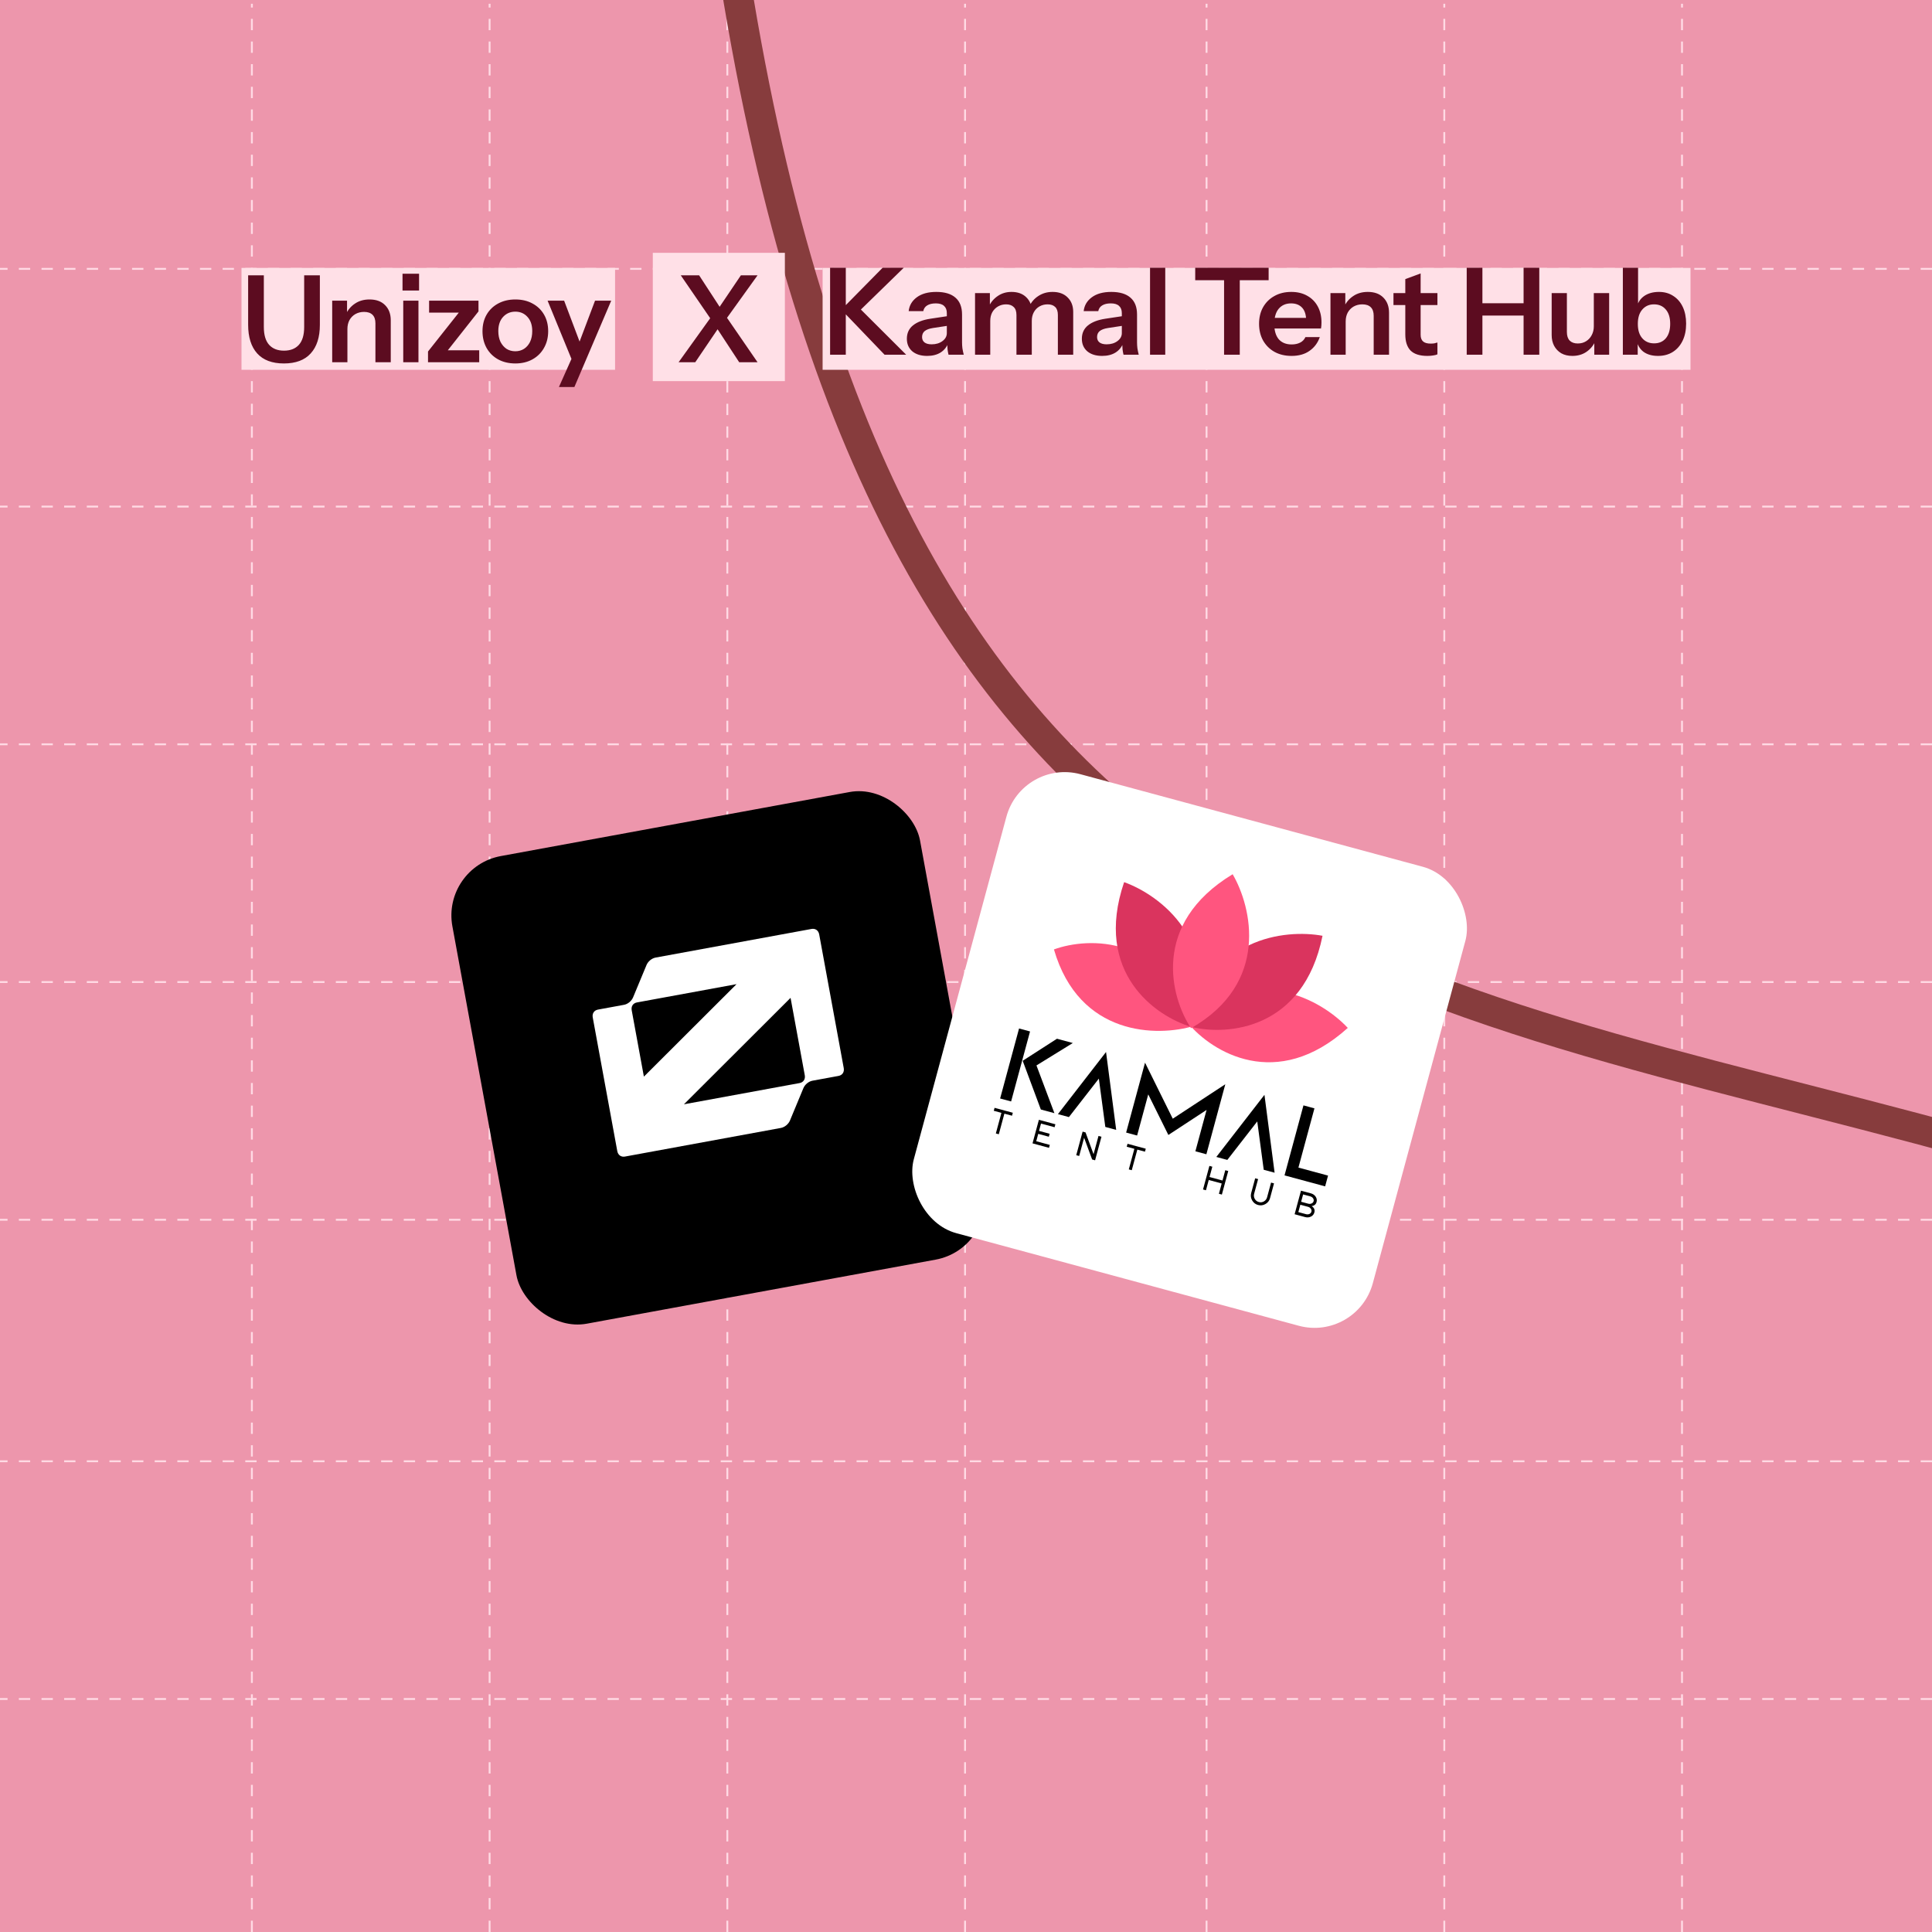 <svg width="512" height="512" viewBox="0 0 512 512" fill="none" xmlns="http://www.w3.org/2000/svg">
<g clip-path="url(#clip0_2946_344)">
<rect width="512" height="512" fill="#ED96AC"/>
<line x1="512" y1="387.25" x2="-2.75338e-08" y2="387.25" stroke="#FFDAE4" stroke-width="0.5" stroke-dasharray="3 3"/>
<line x1="512" y1="197.25" x2="-2.75338e-08" y2="197.25" stroke="#FFDAE4" stroke-width="0.5" stroke-dasharray="3 3"/>
<line x1="512" y1="71.25" x2="-2.75338e-08" y2="71.25" stroke="#FFDAE4" stroke-width="0.5" stroke-dasharray="3 3"/>
<line x1="512" y1="134.25" x2="-2.75338e-08" y2="134.25" stroke="#FFDAE4" stroke-width="0.5" stroke-dasharray="3 3"/>
<line x1="512" y1="323.25" x2="-2.75338e-08" y2="323.25" stroke="#FFDAE4" stroke-width="0.5" stroke-dasharray="3 3"/>
<line x1="512" y1="450.25" x2="-2.75338e-08" y2="450.25" stroke="#FFDAE4" stroke-width="0.5" stroke-dasharray="3 3"/>
<line x1="512" y1="260.25" x2="-2.75338e-08" y2="260.25" stroke="#FFDAE4" stroke-width="0.5" stroke-dasharray="3 3"/>
<line x1="129.75" y1="512" x2="129.75" y2="1" stroke="#FFDAE4" stroke-width="0.5" stroke-dasharray="3 3"/>
<line x1="445.75" y1="512" x2="445.75" y2="1" stroke="#FFDAE4" stroke-width="0.5" stroke-dasharray="3 3"/>
<line x1="319.75" y1="512" x2="319.75" y2="1" stroke="#FFDAE4" stroke-width="0.5" stroke-dasharray="3 3"/>
<line x1="66.75" y1="512" x2="66.75" y2="1" stroke="#FFDAE4" stroke-width="0.5" stroke-dasharray="3 3"/>
<line x1="382.75" y1="512" x2="382.75" y2="1" stroke="#FFDAE4" stroke-width="0.5" stroke-dasharray="3 3"/>
<line x1="192.75" y1="512" x2="192.75" y2="1" stroke="#FFDAE4" stroke-width="0.5" stroke-dasharray="3 3"/>
<line x1="255.75" y1="512" x2="255.75" y2="1" stroke="#FFDAE4" stroke-width="0.5" stroke-dasharray="3 3"/>
<path d="M67 -1609C141 -921 692.567 -1440 829.5 -808C966.433 -176 122.716 -726.322 187.5 -63C244 515.5 663 50 936 702" stroke="#873C3D" stroke-width="8"/>
<g filter="url(#filter0_d_2946_344)">
<rect x="117" y="225.754" width="126" height="126" rx="16" transform="rotate(-10.404 117 225.754)" fill="black"/>
</g>
<path fill-rule="evenodd" clip-rule="evenodd" d="M157.084 269.637L163.585 305.045C163.78 306.107 164.599 306.689 165.631 306.5L206.941 298.915C207.974 298.725 208.958 297.886 209.353 296.935L212.906 288.376C213.301 287.426 214.285 286.586 215.318 286.396L222.203 285.132C223.236 284.943 223.794 284.108 223.599 283.046L217.098 247.638C216.903 246.575 216.084 245.994 215.052 246.183L173.742 253.768C172.709 253.957 171.725 254.797 171.33 255.748L167.777 264.306C167.382 265.257 166.398 266.097 165.365 266.286L158.48 267.551C157.447 267.74 156.889 268.575 157.084 269.637ZM170.638 285.317L195.19 260.811L168.808 265.654C167.775 265.844 167.216 266.679 167.411 267.741L170.638 285.317ZM181.247 292.652L211.875 287.028C212.908 286.839 213.467 286.004 213.272 284.942L209.508 264.442L181.247 292.652Z" fill="white"/>
<g filter="url(#filter1_d_2946_344)">
<rect x="270.881" y="197" width="126" height="126" rx="16" transform="rotate(15.127 270.881 197)" fill="white"/>
</g>
<path d="M316.397 271.886C306.832 274.774 286.023 274.762 279.305 251.609C288.455 248.275 308.684 247.662 316.397 271.886Z" fill="#FF557F"/>
<path d="M357.176 272.407C350.37 265.092 332.39 254.616 314.919 271.23C321.143 278.721 338.307 289.444 357.176 272.407Z" fill="#FF557F"/>
<path d="M297.904 233.778C307.313 237.14 324.041 249.517 315.683 272.13C306.342 269.373 289.709 257.843 297.904 233.778Z" fill="#DA345E"/>
<path d="M350.483 247.994C340.662 246.157 319.976 248.417 315.8 272.161C325.258 274.487 345.434 272.91 350.483 247.994Z" fill="#DA345E"/>
<path d="M326.664 231.68C331.711 240.303 336.57 260.536 315.631 272.486C310.248 264.37 304.917 244.847 326.664 231.68Z" fill="#FF557F"/>
<path d="M340.413 311.49L345.43 292.938L348.341 293.725L344.097 309.423L351.946 311.545L351.174 314.399L340.413 311.49Z" fill="black"/>
<path d="M325.253 307.39L322.341 306.603L335.093 290.142L337.783 310.778L334.9 309.999L333.186 297.192L325.253 307.39Z" fill="black"/>
<path d="M319.754 294.143L309.628 300.777L304.296 290.024L301.348 300.927L298.437 300.14L303.445 281.616L310.794 296.467L324.718 287.338L319.702 305.89L316.79 305.103L319.754 294.143Z" fill="black"/>
<path d="M283.272 296.041L280.361 295.254L293.112 278.793L295.803 299.429L292.92 298.649L291.206 285.843L283.272 296.041Z" fill="black"/>
<path d="M279.43 295.001L275.834 294.028L271.023 281.119L280.108 275.275L284.304 276.41L274.672 282.351L279.43 295.001ZM270.061 272.559L272.972 273.346L267.956 291.898L265.044 291.111L270.061 272.559Z" fill="black"/>
<path d="M348.317 321.314C348.177 321.831 347.866 322.2 347.385 322.421C346.916 322.645 346.42 322.687 345.897 322.545L343.087 321.786L344.775 315.542L347.425 316.258C347.942 316.398 348.35 316.681 348.65 317.107C348.955 317.559 349.04 318.038 348.903 318.544C348.731 319.18 348.295 319.541 347.596 319.626C348.264 320.056 348.505 320.618 348.317 321.314ZM348.118 318.331C348.197 318.04 348.137 317.765 347.939 317.508C347.764 317.282 347.522 317.127 347.212 317.043L345.339 316.537L344.813 318.481L346.687 318.988C346.996 319.071 347.284 319.057 347.55 318.944C347.85 318.827 348.039 318.623 348.118 318.331ZM347.541 321.104C347.618 320.819 347.557 320.547 347.359 320.289C347.185 320.057 346.944 319.9 346.635 319.816L344.601 319.266L344.073 321.219L346.107 321.769C346.41 321.851 346.698 321.837 346.971 321.725C347.27 321.608 347.46 321.401 347.541 321.104Z" fill="black"/>
<path d="M336.574 317.517C336.389 318.201 335.986 318.721 335.367 319.076C334.74 319.437 334.085 319.524 333.401 319.339C332.717 319.154 332.195 318.748 331.835 318.121C331.479 317.502 331.394 316.85 331.578 316.166L332.635 312.26L333.411 312.47L332.354 316.376C332.231 316.834 332.288 317.284 332.526 317.724C332.769 318.147 333.131 318.424 333.613 318.554C334.089 318.683 334.538 318.626 334.961 318.383C335.389 318.122 335.665 317.763 335.789 317.305L336.845 313.398L337.63 313.61L336.574 317.517Z" fill="black"/>
<path d="M323.809 316.574L323.024 316.361L323.762 313.632L320.328 312.704L319.59 315.433L318.814 315.223L320.502 308.979L321.278 309.189L320.54 311.919L323.974 312.847L324.712 310.118L325.497 310.33L323.809 316.574Z" fill="black"/>
<path d="M303.429 305.205L301.404 304.658L299.928 310.117L299.143 309.904L300.619 304.446L298.594 303.898L298.807 303.113L303.641 304.42L303.429 305.205Z" fill="black"/>
<path d="M290.211 307.489L289.426 307.276L287.299 301.514L285.992 306.348L285.216 306.138L286.904 299.895L287.68 300.104L289.805 305.876L291.114 301.033L291.899 301.245L290.211 307.489Z" fill="black"/>
<path d="M277.999 304.186L273.628 303.004L275.316 296.761L279.687 297.943L279.475 298.727L275.88 297.755L275.354 299.7L278.164 300.46L277.952 301.245L275.142 300.485L274.614 302.438L278.209 303.41L277.999 304.186Z" fill="black"/>
<path d="M268.195 295.677L266.17 295.13L264.694 300.588L263.909 300.376L265.385 294.917L263.36 294.37L263.572 293.585L268.407 294.892L268.195 295.677Z" fill="black"/>
<rect x="64" y="71" width="99" height="27" fill="#FFE0E7"/>
<path d="M75.232 96.32C72.117 96.32 69.76 95.435 68.16 93.664C66.56 91.893 65.76 89.355 65.76 86.048V72.96H69.92V86.656C69.92 88.768 70.389 90.347 71.328 91.392C72.267 92.416 73.579 92.928 75.264 92.928C76.949 92.928 78.261 92.416 79.2 91.392C80.139 90.347 80.608 88.779 80.608 86.688V72.96H84.768V86.08C84.768 89.365 83.957 91.893 82.336 93.664C80.736 95.435 78.368 96.32 75.232 96.32ZM88.035 96V79.68H91.971V83.52H92.067V96H88.035ZM99.491 96V85.696C99.491 84.693 99.235 83.936 98.723 83.424C98.211 82.912 97.465 82.656 96.483 82.656C95.63 82.656 94.862 82.848 94.179 83.232C93.518 83.616 92.995 84.149 92.611 84.832C92.249 85.515 92.067 86.304 92.067 87.2L91.651 83.296C92.206 82.101 93.017 81.152 94.083 80.448C95.15 79.723 96.43 79.36 97.923 79.36C99.694 79.36 101.07 79.861 102.051 80.864C103.054 81.867 103.555 83.2 103.555 84.864V96H99.491ZM106.864 96V79.68H110.896V96H106.864ZM106.672 76.992V72.544H111.056V76.992H106.672ZM113.428 96V93.152L122.804 81.312L123.764 82.848H113.716V79.68H126.804V82.528L117.588 94.208L116.66 92.832H126.996V96H113.428ZM136.57 96.32C134.842 96.32 133.317 95.957 131.994 95.232C130.693 94.507 129.68 93.504 128.954 92.224C128.229 90.923 127.866 89.44 127.866 87.776C127.866 86.112 128.229 84.651 128.954 83.392C129.68 82.133 130.693 81.152 131.994 80.448C133.317 79.723 134.842 79.36 136.57 79.36C138.32 79.36 139.845 79.723 141.146 80.448C142.448 81.152 143.461 82.133 144.186 83.392C144.912 84.651 145.274 86.112 145.274 87.776C145.274 89.44 144.901 90.923 144.154 92.224C143.429 93.504 142.416 94.507 141.114 95.232C139.813 95.957 138.298 96.32 136.57 96.32ZM136.57 93.088C137.424 93.088 138.192 92.875 138.874 92.448C139.557 92 140.09 91.381 140.474 90.592C140.858 89.781 141.05 88.832 141.05 87.744C141.05 86.144 140.624 84.885 139.77 83.968C138.938 83.051 137.872 82.592 136.57 82.592C135.269 82.592 134.192 83.051 133.338 83.968C132.485 84.885 132.058 86.144 132.058 87.744C132.058 88.832 132.25 89.781 132.634 90.592C133.04 91.381 133.573 92 134.234 92.448C134.917 92.875 135.696 93.088 136.57 93.088ZM148.124 102.56L152.348 93.088L153.084 91.872L157.692 79.68H161.98L152.22 102.56H148.124ZM151.74 95.84L145.116 79.68H149.5L155.036 94.336L151.74 95.84Z" fill="#5C0C20"/>
<rect x="218" y="71" width="230" height="27" fill="#FFE0E7"/>
<path d="M219.984 94V70.96H224.144V94H219.984ZM222.992 82.032L233.904 70.96H239.504L228.144 82.032H222.992ZM234.416 94L222.928 82.032H228.144L240.144 94H234.416ZM251.368 94C251.261 93.573 251.176 93.104 251.112 92.592C251.069 92.08 251.048 91.461 251.048 90.736H250.92V82.992C250.92 82.139 250.674 81.499 250.184 81.072C249.714 80.624 248.989 80.4 248.008 80.4C247.048 80.4 246.28 80.581 245.704 80.944C245.149 81.285 244.808 81.787 244.68 82.448H240.808C240.978 80.933 241.704 79.707 242.984 78.768C244.264 77.829 245.981 77.36 248.136 77.36C250.376 77.36 252.072 77.872 253.224 78.896C254.376 79.899 254.952 81.381 254.952 83.344V90.736C254.952 91.248 254.984 91.771 255.048 92.304C255.133 92.837 255.25 93.403 255.4 94H251.368ZM245.704 94.32C244.061 94.32 242.749 93.915 241.768 93.104C240.808 92.272 240.328 91.163 240.328 89.776C240.328 88.283 240.872 87.099 241.96 86.224C243.048 85.349 244.584 84.763 246.568 84.464L251.656 83.696V86.256L247.24 86.928C246.28 87.077 245.554 87.344 245.064 87.728C244.594 88.112 244.36 88.645 244.36 89.328C244.36 89.947 244.584 90.427 245.032 90.768C245.48 91.088 246.098 91.248 246.888 91.248C248.04 91.248 249 90.96 249.768 90.384C250.536 89.808 250.92 89.104 250.92 88.272L251.368 90.736C250.941 91.909 250.237 92.805 249.256 93.424C248.296 94.021 247.112 94.32 245.704 94.32ZM258.395 94V77.68H262.331V81.52H262.427V94H258.395ZM269.371 94V83.472C269.371 82.512 269.126 81.808 268.635 81.36C268.166 80.891 267.494 80.656 266.619 80.656C265.851 80.656 265.147 80.837 264.507 81.2C263.867 81.563 263.355 82.075 262.971 82.736C262.609 83.397 262.427 84.165 262.427 85.04L262.011 81.296C262.566 80.101 263.366 79.152 264.411 78.448C265.457 77.723 266.673 77.36 268.059 77.36C269.723 77.36 271.035 77.84 271.995 78.8C272.955 79.739 273.435 80.955 273.435 82.448V94H269.371ZM280.347 94V83.472C280.347 82.512 280.113 81.808 279.643 81.36C279.174 80.891 278.502 80.656 277.627 80.656C276.838 80.656 276.123 80.837 275.483 81.2C274.843 81.563 274.342 82.075 273.979 82.736C273.617 83.397 273.435 84.165 273.435 85.04L272.731 81.296C273.265 80.101 274.075 79.152 275.163 78.448C276.251 77.723 277.51 77.36 278.939 77.36C280.646 77.36 281.979 77.851 282.939 78.832C283.921 79.792 284.411 81.072 284.411 82.672V94H280.347ZM297.744 94C297.637 93.573 297.552 93.104 297.488 92.592C297.445 92.08 297.424 91.461 297.424 90.736H297.296V82.992C297.296 82.139 297.05 81.499 296.56 81.072C296.09 80.624 295.365 80.4 294.384 80.4C293.424 80.4 292.656 80.581 292.08 80.944C291.525 81.285 291.184 81.787 291.056 82.448H287.184C287.354 80.933 288.08 79.707 289.36 78.768C290.64 77.829 292.357 77.36 294.512 77.36C296.752 77.36 298.448 77.872 299.6 78.896C300.752 79.899 301.328 81.381 301.328 83.344V90.736C301.328 91.248 301.36 91.771 301.424 92.304C301.509 92.837 301.626 93.403 301.776 94H297.744ZM292.08 94.32C290.437 94.32 289.125 93.915 288.144 93.104C287.184 92.272 286.704 91.163 286.704 89.776C286.704 88.283 287.248 87.099 288.336 86.224C289.424 85.349 290.96 84.763 292.944 84.464L298.032 83.696V86.256L293.616 86.928C292.656 87.077 291.93 87.344 291.44 87.728C290.97 88.112 290.736 88.645 290.736 89.328C290.736 89.947 290.96 90.427 291.408 90.768C291.856 91.088 292.474 91.248 293.264 91.248C294.416 91.248 295.376 90.96 296.144 90.384C296.912 89.808 297.296 89.104 297.296 88.272L297.744 90.736C297.317 91.909 296.613 92.805 295.632 93.424C294.672 94.021 293.488 94.32 292.08 94.32ZM304.772 94V70.96H308.804V94H304.772ZM324.392 94V74.256H316.744V70.96H336.2V74.256H328.552V94H324.392ZM342.273 94.32C340.545 94.32 339.031 93.957 337.729 93.232C336.449 92.507 335.447 91.504 334.721 90.224C334.017 88.944 333.665 87.472 333.665 85.808C333.665 84.144 334.017 82.683 334.721 81.424C335.447 80.144 336.449 79.152 337.729 78.448C339.009 77.723 340.503 77.36 342.209 77.36C343.831 77.36 345.239 77.701 346.433 78.384C347.628 79.045 348.556 79.984 349.217 81.2C349.879 82.416 350.209 83.835 350.209 85.456C350.209 85.755 350.199 86.032 350.177 86.288C350.156 86.544 350.124 86.8 350.081 87.056H336.161V84.24H346.977L346.145 85.008C346.145 83.472 345.793 82.32 345.089 81.552C344.385 80.784 343.404 80.4 342.145 80.4C340.78 80.4 339.692 80.869 338.881 81.808C338.092 82.747 337.697 84.101 337.697 85.872C337.697 87.621 338.092 88.965 338.881 89.904C339.692 90.821 340.833 91.28 342.305 91.28C343.159 91.28 343.905 91.12 344.545 90.8C345.185 90.48 345.655 89.989 345.953 89.328H349.761C349.228 90.864 348.321 92.08 347.041 92.976C345.783 93.872 344.193 94.32 342.273 94.32ZM352.587 94V77.68H356.523V81.52H356.619V94H352.587ZM364.043 94V83.696C364.043 82.693 363.787 81.936 363.275 81.424C362.763 80.912 362.016 80.656 361.035 80.656C360.181 80.656 359.413 80.848 358.731 81.232C358.069 81.616 357.547 82.149 357.163 82.832C356.8 83.515 356.619 84.304 356.619 85.2L356.203 81.296C356.757 80.101 357.568 79.152 358.635 78.448C359.701 77.723 360.981 77.36 362.475 77.36C364.245 77.36 365.621 77.861 366.603 78.864C367.605 79.867 368.107 81.2 368.107 82.864V94H364.043ZM378.275 94.32C376.269 94.32 374.787 93.851 373.827 92.912C372.888 91.952 372.419 90.523 372.419 88.624V73.968L376.483 72.464V88.72C376.483 89.509 376.696 90.096 377.123 90.48C377.549 90.864 378.221 91.056 379.139 91.056C379.501 91.056 379.821 91.035 380.099 90.992C380.397 90.928 380.675 90.853 380.931 90.768V93.904C380.675 94.032 380.312 94.128 379.843 94.192C379.373 94.277 378.851 94.32 378.275 94.32ZM369.283 80.848V77.68H380.931V80.848H369.283ZM388.694 94V70.96H392.854V94H388.694ZM403.766 94V70.96H407.926V94H403.766ZM390.678 80.368H405.654V83.632H390.678V80.368ZM416.682 94.32C415.551 94.32 414.57 94.085 413.738 93.616C412.927 93.125 412.298 92.464 411.85 91.632C411.423 90.8 411.21 89.861 411.21 88.816V77.68H415.242V87.984C415.242 88.987 415.487 89.744 415.978 90.256C416.49 90.768 417.204 91.024 418.122 91.024C418.954 91.024 419.679 90.832 420.298 90.448C420.938 90.064 421.439 89.531 421.802 88.848C422.186 88.144 422.378 87.355 422.378 86.48L422.794 90.384C422.26 91.579 421.46 92.539 420.394 93.264C419.348 93.968 418.111 94.32 416.682 94.32ZM422.506 94V90.16H422.378V77.68H426.442V94H422.506ZM439.386 94.32C437.829 94.32 436.549 93.957 435.546 93.232C434.565 92.485 433.957 91.461 433.722 90.16L434.01 90.128V94H430.074V70.96H434.106V81.36L433.818 81.296C434.095 80.08 434.746 79.12 435.77 78.416C436.815 77.712 438.106 77.36 439.642 77.36C441.093 77.36 442.351 77.712 443.418 78.416C444.506 79.099 445.349 80.069 445.946 81.328C446.543 82.587 446.842 84.069 446.842 85.776C446.842 87.504 446.533 89.008 445.914 90.288C445.295 91.568 444.431 92.56 443.322 93.264C442.213 93.968 440.901 94.32 439.386 94.32ZM438.362 90.992C439.663 90.992 440.698 90.544 441.466 89.648C442.234 88.731 442.618 87.451 442.618 85.808C442.618 84.165 442.223 82.896 441.434 82C440.666 81.104 439.631 80.656 438.33 80.656C437.05 80.656 436.015 81.115 435.226 82.032C434.437 82.928 434.042 84.197 434.042 85.84C434.042 87.483 434.437 88.752 435.226 89.648C436.015 90.544 437.061 90.992 438.362 90.992Z" fill="#5C0C20"/>
<rect x="173" y="67" width="35" height="34" fill="#FFE0E7"/>
<path d="M195.896 96L189.144 85.696L180.408 72.96H185.272L191.608 82.688L200.76 96H195.896ZM189.752 82.72L196.344 72.96H200.76L191.288 86.144L189.752 82.72ZM190.84 86.272L184.248 96H179.832L189.272 82.848L190.84 86.272Z" fill="#5C0C20"/>
</g>
<defs>
<filter id="filter0_d_2946_344" x="104.623" y="194.624" width="171.436" height="171.435" filterUnits="userSpaceOnUse" color-interpolation-filters="sRGB">
<feFlood flood-opacity="0" result="BackgroundImageFix"/>
<feColorMatrix in="SourceAlpha" type="matrix" values="0 0 0 0 0 0 0 0 0 0 0 0 0 0 0 0 0 0 127 0" result="hardAlpha"/>
<feMorphology radius="5" operator="erode" in="SourceAlpha" result="effect1_dropShadow_2946_344"/>
<feOffset dy="4"/>
<feGaussianBlur stdDeviation="10"/>
<feComposite in2="hardAlpha" operator="out"/>
<feColorMatrix type="matrix" values="0 0 0 0 0 0 0 0 0 0 0 0 0 0 0 0 0 0 0.1 0"/>
<feBlend mode="normal" in2="BackgroundImageFix" result="effect1_dropShadow_2946_344"/>
<feBlend mode="normal" in="SourceGraphic" in2="effect1_dropShadow_2946_344" result="shape"/>
</filter>
<filter id="filter1_d_2946_344" x="226.617" y="189.617" width="177.281" height="177.28" filterUnits="userSpaceOnUse" color-interpolation-filters="sRGB">
<feFlood flood-opacity="0" result="BackgroundImageFix"/>
<feColorMatrix in="SourceAlpha" type="matrix" values="0 0 0 0 0 0 0 0 0 0 0 0 0 0 0 0 0 0 127 0" result="hardAlpha"/>
<feMorphology radius="5" operator="erode" in="SourceAlpha" result="effect1_dropShadow_2946_344"/>
<feOffset dy="4"/>
<feGaussianBlur stdDeviation="10"/>
<feComposite in2="hardAlpha" operator="out"/>
<feColorMatrix type="matrix" values="0 0 0 0 0 0 0 0 0 0 0 0 0 0 0 0 0 0 0.25 0"/>
<feBlend mode="normal" in2="BackgroundImageFix" result="effect1_dropShadow_2946_344"/>
<feBlend mode="normal" in="SourceGraphic" in2="effect1_dropShadow_2946_344" result="shape"/>
</filter>
<clipPath id="clip0_2946_344">
<rect width="512" height="512" fill="white"/>
</clipPath>
</defs>
</svg>
